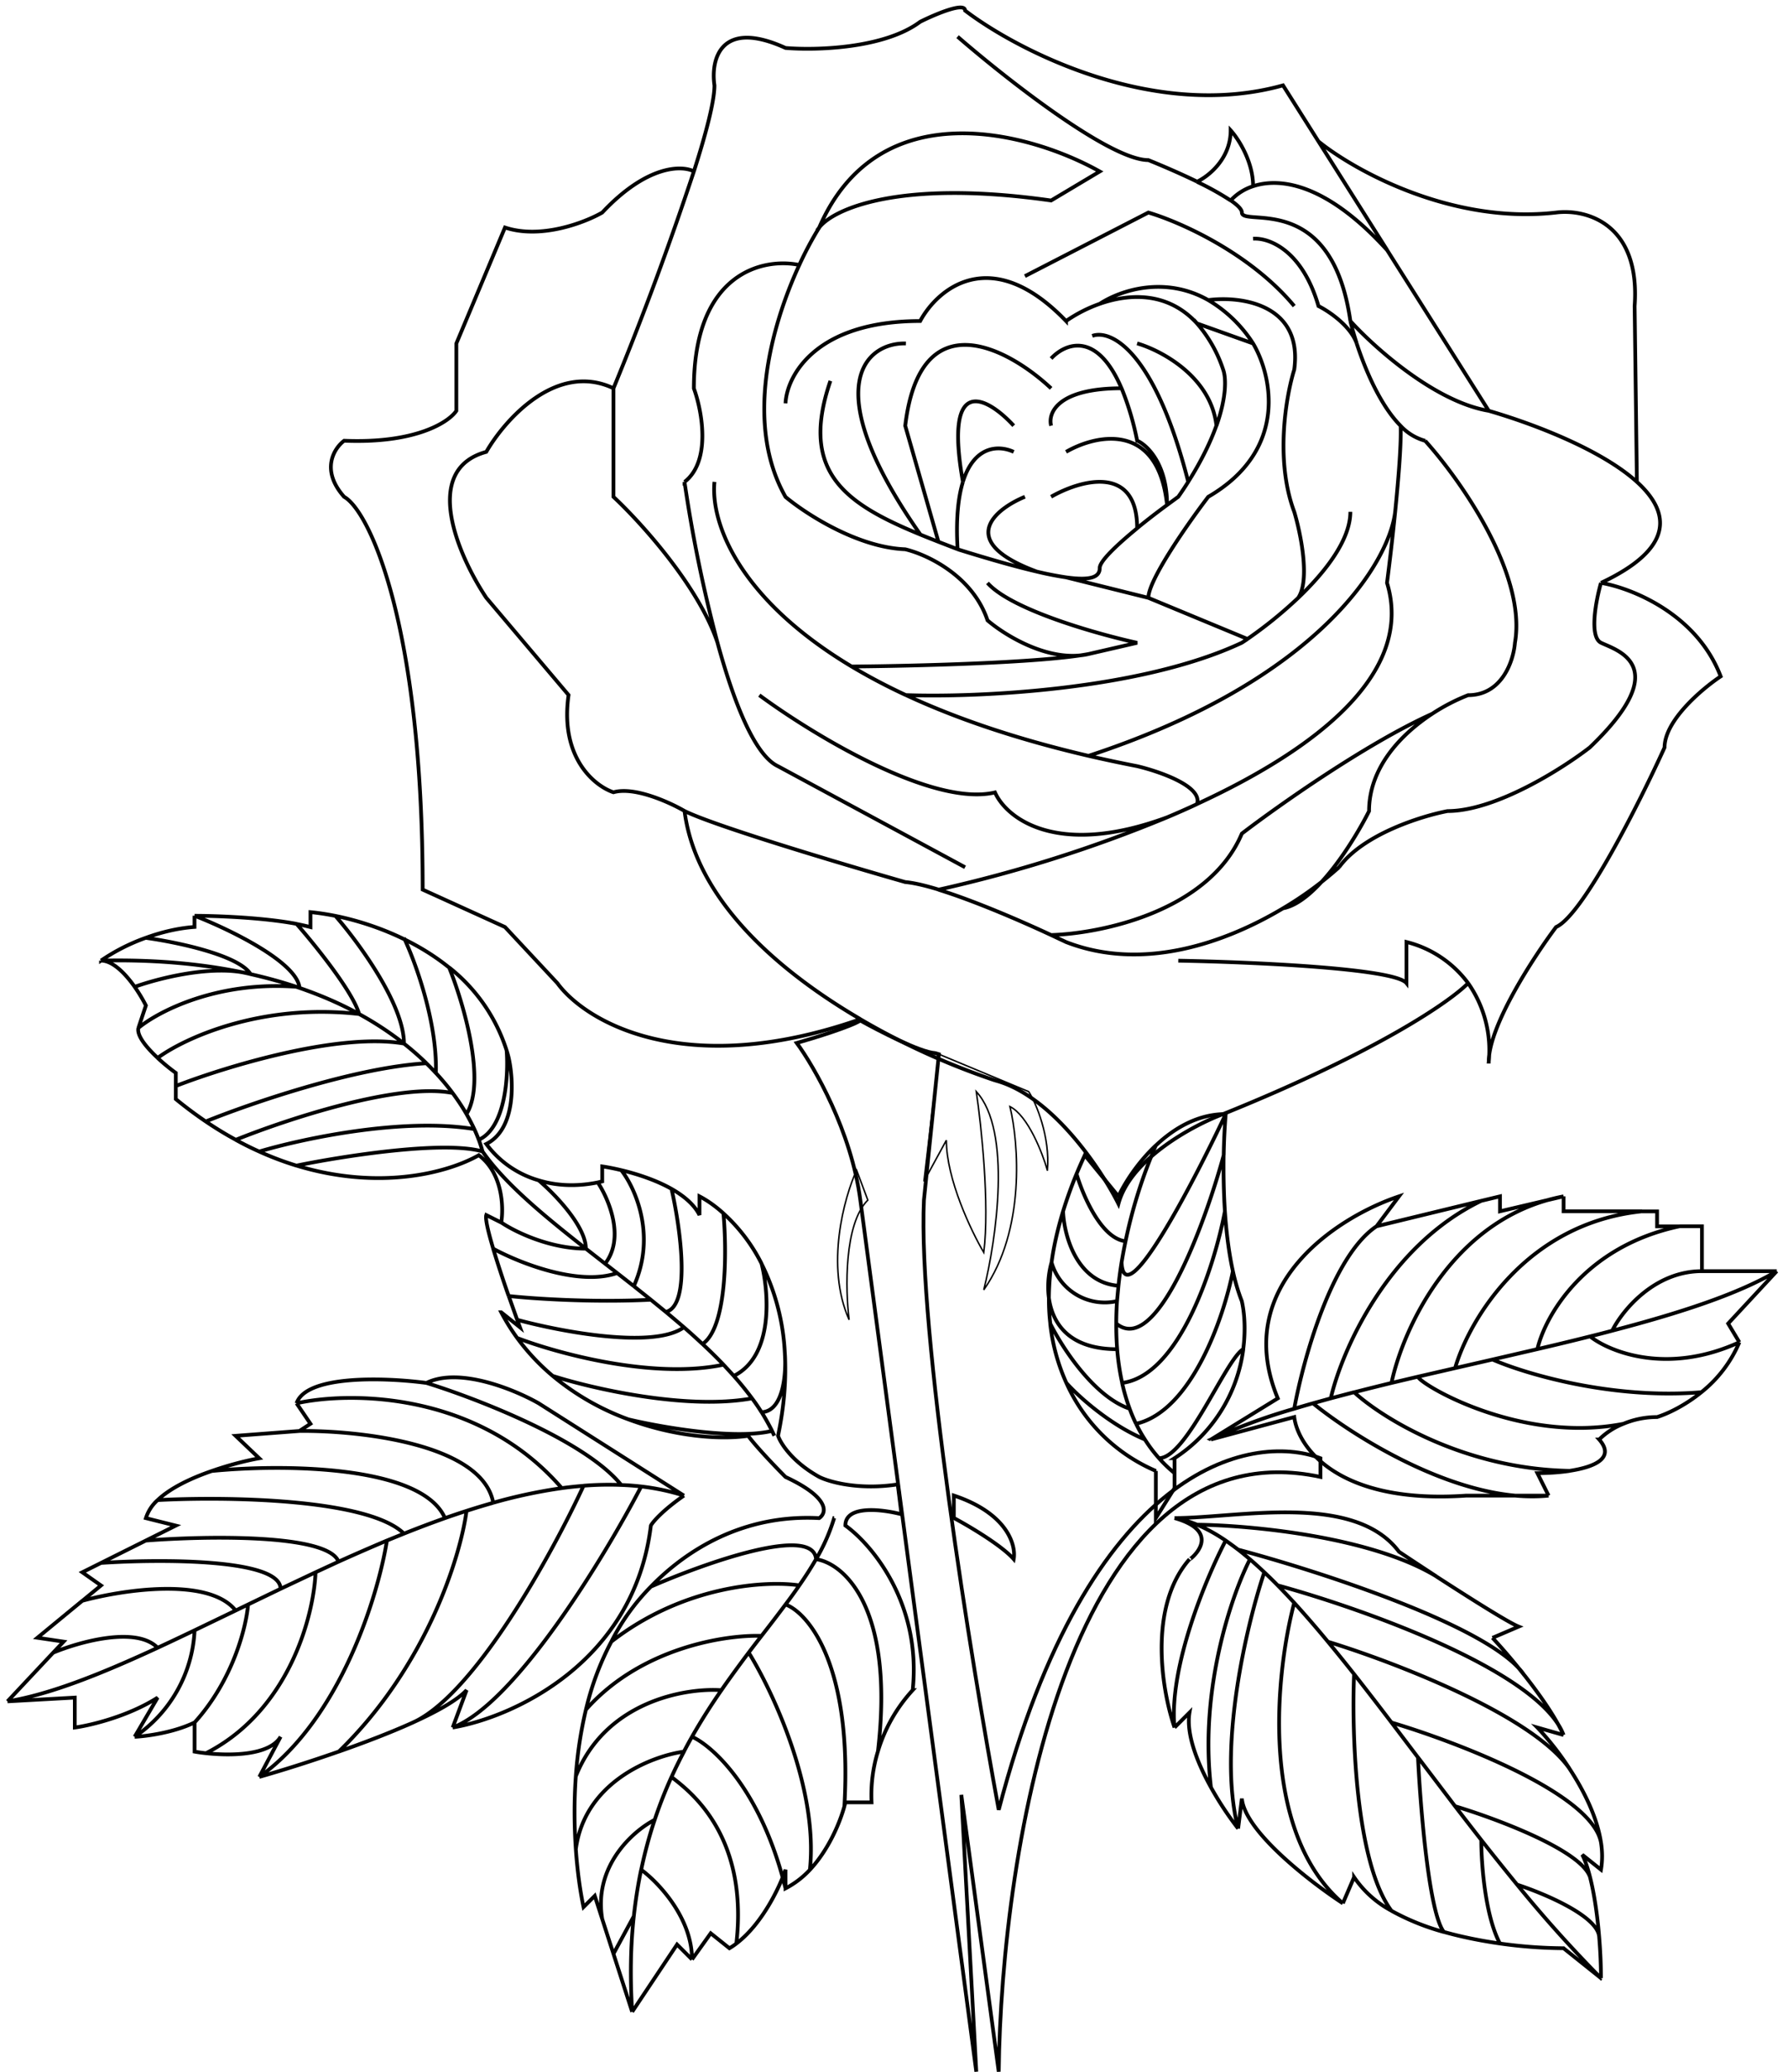 <svg xmlns="http://www.w3.org/2000/svg" width="239" height="277" fill="none" viewBox="0 0 239 277"><path stroke="#000" stroke-width=".2" d="M140 156.41c.4-4.4-1.5-9-2.5-10.5l-12-5-2 17 3-5.5c0 5.2 3.33 12.17 5 15 .8-6.4-.33-17-1-21.5 4.8 5.2 2.67 19.84 1 26.5 5.6-8 4.67-19.66 3.5-24.5 2.4 1.2 4.33 6.17 5 8.5Z"/><path stroke="#000" stroke-width=".5" d="M157 202.91c8.5 0 24-3.5 30 4.5 1.34.9 3.11 2.06 5 3.3m-35-7.8c7 2 1.64 5.94 2 5.5-5.6 6.4-3.67 17.67-2 22.5m0-28q1.49.25 3 .88m49 28.12-3.5-1a40 40 0 0 1 4.3 5.5m-.8-4.5c-1.11-2.44-3.2-5.41-5.24-8m5.24 8c-3.2-8.5-26.8-16.88-38.2-20m43.2 52.5-5-4a63 63 0 0 1-8.5-.63m13.5 4.63a175 175 0 0 1-11.21-12.5m11.21 12.5c0-1.69-.08-3.59-.24-5.5m-34.26-4.5 1.5-3.5a14 14 0 0 0 5 4.49m-6.5-.99c-4.33-2.83-13.1-9.6-13.5-14l-.5 4m14 10c-11.2-9.6-9-30.78-6.5-40.18m-7.5 30.18c-2.8-10.8 1.17-27.34 3.5-34.26m-3.5 34.26a43 43 0 0 1-3.63-5.5m-4.87-8 2-2c-.48 2.87 1.04 6.7 2.87 10m-4.87-8c-.8-8 4.22-20 6.84-25M160 203.8c7 .07 23.2 1.55 32 6.91m-32-6.91q1.89.79 3.84 2.12m28.16 4.8c4.48 2.9 9.6 6.14 11 6.7l-3.5 1.5a83 83 0 0 1 4.26 5m-39.92-18q.82.57 1.66 1.21m0 0c11 2.93 34.07 10.4 38.26 16.8m-38.26-16.8q.78.6 1.58 1.3m1.92 1.73a53 53 0 0 0-1.92-1.74m1.92 1.74q.9.84 1.8 1.76m-3.72-3.5c-2.4 4.67-6.79 17.3-5.21 30.5m8.93-27q1.1 1.12 2.2 2.32m0 0q2.22 2.44 4.5 5.2m0 0c8.7 2.66 27.35 9.78 32.3 16.98m-32.3-16.98q1.73 2.09 3.5 4.33m28.8 12.65c1.93 2.95 3.69 6.48 4.2 9.85m-33-22.5c-.33 7.88.2 25.22 5 31.64m-5-31.64q2.46 3.13 5 6.47m0 25.17a32 32 0 0 0 7 2.83m-7-28c8.83 2.63 26.8 9.51 28 16.03m-28-16.03 3.55 4.68M214 246.26q.3 1.89 0 3.65l-2.5-2c.4.79.74 1.82 1.04 3m-23-16c.33 6.71 1.46 20.77 3.46 23.32m-3.45-23.32 4.95 6.52m-1.5 16.8c2.48.7 5.06 1.2 7.5 1.55m-6-18.35c5.53 1.66 16.87 5.9 18.04 9.48m-18.04-9.48q1.74 2.26 3.5 4.51m14.54 4.97c.58 2.3.99 5.16 1.22 8M198 245.94c0 3.07.5 10.13 2.5 13.84m-2.5-13.84q2.37 3.01 4.79 5.97m0 0c3.59 1.17 10.81 4.2 10.97 7m-51.9-66.5 11.14-3c.5 4 5.8 11.7 23 10.5h11m-45.13-7.5 8.93-5.5c-6.3-15.2 8.17-24.33 16.2-27l-3 4m-22.13 28.5A78 78 0 0 1 173 188.3m34 11.61-1.5-3c1.26 0 2.83-.08 4.3-.3m-2.8 3.3c-11.6 1.2-25.83-7.73-31.5-12.34m57-8.16-1.5-2.5 6.5-7m-5 9.5a17 17 0 0 1-5.08 6.68m5.08-6.68c-9.6 4.4-17.3 1.31-19.96-.78m24.96-8.72h-10m10 0c-5.18 3.08-13.08 5.63-22 7.96m12-7.96v-6h-3m3 6c-6.4 0-10.67 5.3-12 7.96m-6.5-17.96v2h10.5m-10.5-2-8.5 2v-2l-2.5.6m11-.6c-14.8 2.8-21.5 17.8-23 24.94m-2-20.94c-6 4-9.83 17.93-11 24.39m11-24.39 14-3.4m-25 27.79q1.23-.37 2.5-.73m0 0 2.38-.66m0 0c1.45-6.26 7.5-20.3 20.12-26.4m-20.12 26.4 3.12-.82m0 0c3.7 3.4 14.65 10.26 28.8 10.51M181 186.1q2.45-.63 5-1.25m23.8 11.75c3.31-.5 6.15-1.7 3.96-4.19a9.5 9.5 0 0 1 3.24-2.1m-31-5.46 3.55-.84m0 0c0 .84 13.45 9.03 27.45 6.3m-27.45-6.3 4.95-1.14m22.5 7.44c1.24-.52 2.76-.9 4.5-.9 1.4-.44 3.7-1.52 5.92-3.32m-32.92-3.22c1.83-6.32 9.4-19.36 25-20.96m-25 20.96 5-1.15m20-19.8h2v2h3m-25 17.8c4.28 1.87 15.86 5.37 27.92 4.37m-27.92-4.37 6-1.39m0 0c1-4.34 6.2-13.7 19-16.42m-19 16.42q3.58-.83 7.04-1.7m0 0q1.5-.37 2.96-.76m-51.66-28.96c-3.7 0-6.88 1.87-9.34 4.2m9.34-4.2a82 82 0 0 0-.27 5.5m.27-5.5c-4.5 9.56-13.58 26.9-13.92 19.83m4.58-15.64c-2.42 2.28-4.15 5-5 6.81l-4.5-5.5q-.59 1.27-1.1 2.5m10.6-3.8a66 66 0 0 0-4.05 12.8m6.55 31v-2a20.5 20.5 0 0 0 9.19-14.58M157 196.91v2l-2.5 4v-6.3a23 23 0 0 1-11.96-11.76M157 196.91q-1.14-.94-2.08-2m-12.38-10.06c1.51 1.69 5.72 5.56 10.5 7.56m-10.5-7.56a26 26 0 0 1-2.16-7.94m12.66 15.5q.83 1.32 1.88 2.5m-1.88-2.5q-.66-1.02-1.18-2.1m-11.48-13.4c1.55 3.13 5.83 9.78 10.63 11.39m-10.62-11.39q-.44-3.71.17-8.17M151 188.3q.37 1.02.85 2m-.85-2a27 27 0 0 1-1.01-3.45m16.19-4.52c.34-2.6.16-4.88-.19-6.42q-.71-1.81-1.19-4m1.38 10.42c-2.35 1.39-7.57 14.58-11.27 14.58m9.89-25c-1.2 6.1-5.49 18.7-12.95 20.4m12.95-20.4c-.55-2.5-.88-5.26-1.07-8m0 0c-1.37 7.24-6.05 21.95-13.74 22.94m13.74-22.94c-.17-2.62-.2-5.2-.17-7.5M150 184.85a33 33 0 0 1-.67-4.52m-8.77-11.59c-1.1 3.86-.87 11.6 8.77 11.6m-8.77-11.6a7.4 7.4 0 0 0 8.76 5.17m-8.76-5.17q.44-3.21 1.54-6.83m7.23 18.42a40 40 0 0 1-.12-3.42m14.36-22.5c-2.56 9.34-9.03 26.9-14.36 22.5m0 0q0-1.5.1-3m0 0 .19-2.05m.42-3.12a58 58 0 0 0-.42 3.12m.42-3.12q.24-1.44.53-2.83m-8.35-4c.12 3.13 1.76 9.5 7.4 9.95m-7.4-9.95a57 57 0 0 1 1.8-5m0 0c.84 2.86 3.31 8.65 6.55 9M105 252.41v-2.5c-.77 2.3-3.09 7.23-6.57 9.87m6.57-7.37a12 12 0 0 0 3.27-2.5m-3.27 2.5c-3.26-13.2-9.7-19-12.5-20.27m0 29.77 2.5-3.5 2.5 2q.48-.28.93-.63m-5.93 2.13-2-2-6 9m8-7c0-5.6-4.53-10.33-6.8-12m-1.2 19q-.43-6.92.22-12.78m-.22 12.78-2.5-7.75m-15-97.75-2-1c-.16.48.26 2.26.93 4.5m1.07-3.5c.33-2 .2-6.6-3-9-4.22 2.4-13.37 4.74-24.36 1.39M67 163.4c1.71 1.17 6.37 3.5 11.32 3.5M18.5 137.4l1-3c-.34-.68-.87-1.59-1.5-2.5m.5 5.5c2.6-2.16 10.45-6.3 21.14-5.5m-21.14 5.5c-.25 1.02 1.09 2.62 2.57 4m-7.57-13c1.58 0 3.25 1.74 4.5 3.5m-4.5-3.5c7.66-.17 14.29.52 20 1.8m-20-1.8a26 26 0 0 1 6-3.05m6.5-2.95v1.5c-2.32.17-4.55.74-6.5 1.45m6.5-2.95c4.53 1.76 13.68 6.15 14.04 9.64M26 122.41c2.9 0 9.17.23 13.64 1.08m24.86 30.42c-5.2-1.5-18.74.63-24.86 1.89m24.86-1.89q-.2-.75-.5-1.56m.5 1.56c2.94 4.24 8.12 8.53 13.82 13m-60.33-35c3.13-1.13 10.6-3.07 15.51-1.7m0 0q3.27.74 6.14 1.7m-6.14-1.7c-1.6-2.57-10-4.3-14-4.85m20.14 6.55.4.14m-18.97 9.36c.86.8 1.76 1.52 2.43 2v1.75m-2.43-3.75c3.48-2.58 13.73-7.37 26.93-5.87m0 0a43 43 0 0 1 6 3.95m-6-3.95q-3.53-1.96-7.96-3.49m7.96 3.49c-.8-2.93-5.9-9.25-8.36-12.05M23.5 145.16v1.75a55 55 0 0 0 4 2.99m-4-4.74c6.5-2.53 21.7-7.2 30.5-5.67m0 0a38 38 0 0 1 3 2.63m-3-2.63c0-5.26-6.12-13.58-9.18-17.08M27.5 149.9c5.83-2.36 19.9-7.22 29.5-7.78m-29.5 7.78q2.01 1.36 4 2.44M57 142.13q.66.64 1.26 1.3m-26.76 8.93c6.67-2.7 21.8-7.71 29-6.26m-29 6.25q1.58.87 3.15 1.57m25.85-7.82q-.98-1.32-2.24-2.68m2.24 2.68q1.07 1.44 1.86 2.82m-27.71 5c5.55-1.66 19.07-4.6 28.75-3m-28.75 3a42 42 0 0 0 5 1.89m23.75-4.89q-.45-.96-1.04-2m1.04 2q.34.74.6 1.44M39.64 123.5q1.01.2 1.86.42v-2q1.48.14 3.32.5m0 0c4.53.92 10.4 3.02 15.2 6.9M54 125.36c1.5 3.18 4.47 11.25 4.26 18.05m1.77-14.1c1.9 4.7 5.02 15.2 2.33 19.6m-2.33-19.6a23 23 0 0 1 7.69 11.1m0 0q.16.5.28 1c.67 3 1 9.5-3 11.5a13.3 13.3 0 0 0 7 4.86m-4.28-17.36c.26 3.3-.12 10.29-3.72 11.94m39.5 39.56-.3-.65M78.31 166.9c0-3.02-4.21-7.35-6.32-9.14m6.32 9.14 2.56 2m-14.95-2c3.36 1.84 11.37 5.07 16.57 3.26m-16.57-3.26a155 155 0 0 0 2.07 6.32m14.5-3.06-1.62-1.26m1.62 1.26 2.22 1.74M72 157.77c2.2.67 4.84.9 7.9.28M68 173.23c3 .33 11 .9 19 .5m-19-.5 1.13 3.18M87 173.73l-2.28-1.82m2.28 1.82 2 1.63m-19.87 1.05.37 1-2.5-2a28 28 0 0 0 2.13 3.43m0-2.43c5.74 1.56 18.22 3.95 22.29 1m0 0q-1.2-1.03-2.42-2.05m2.42 2.05q1.28 1.11 2.48 2.24m-24.77-.81c5.26 2.02 18.14 5.57 27.58 3.57m-27.58-3.57a29 29 0 0 0 4.75 5.07m22.83-1.5a70 70 0 0 0-2.8-2.76m2.8 2.76 1.38 1.5m-24.21 0c5.22 1.67 17.87 4.6 26.65 3m-26.65-3A34 34 0 0 0 84 189.72m16.53-2.8a42 42 0 0 0-2.44-3m2.44 3q.68.9 1.26 1.84m-17.79.96c6.12 2.28 12.2 2.76 16 2.2 1.2 1.6 3.83 4.33 5 5.5 6 2.8 5.5 4.83 4.5 5.5-10.14-.54-17.73 4.24-22.5 9.16m-3-22.36c4.3 1.03 14.15 2.76 19.2 1.54m0 0q-.63-1.26-1.4-2.5m-21.9-30.71.6-.14v-2c.7.1 1.58.27 2.54.5m-3.14 1.64c1.45 2.18 3.69 7.4.98 10.86m2.16-12.5c1.84 2.33 4.75 8.7 1.68 15.5m-1.68-15.5c2.1.5 4.63 1.32 6.72 2.5m0 0c1.65.94 3.04 2.1 3.74 3.5v-2.5c.96.5 2.07 1.25 3.2 2.28m-6.94-3.28c1.17 5.14 2.66 15.61-.76 16.45m7.7-13.17c.45 4.9.51 15.25-2.8 17.46m2.8-17.46a23 23 0 0 1 5.1 6.72m0 0c.98 3.89 1.63 12.33-3.71 15m3.7-15a30 30 0 0 1 3.12 12m0 0c.19 3.27-.06 6.93-.91 11 .33 1 1.9 3.5 5.5 5.5 1.33.67 5.3 1.8 10.5 1l.5 4c-2.5-.66-7.5-1.3-7.5 1.5 3.5 2.5 10.2 10.4 9 22a21 21 0 0 0-4.66 8.22m-12.43-53.22c.2 2.57-.15 7.74-3.12 7.85m9.71 14.15a25 25 0 0 1-2.42 5.5M87 212.08a29 29 0 0 0-5.28 7.35m5.28-7.35c7.22-3.16 21.74-8.32 22.08-3.67m0 0a49 49 0 0 1-2.24 3.5m2.24-3.5c3.7.54 10.54 6.44 8.27 25.72m-10.5-22.22c-4.31-.66-15.36-.07-25.13 7.52m25.12-7.52q-.87 1.27-1.84 2.55m-23.28 4.97a38 38 0 0 0-3.4 9.1m23.47-9.87c-4.76-.17-16.12 1.55-23.47 9.86m23.47-9.86a174 174 0 0 0-5.36 7.25m5.36-7.25q1.68-2.15 3.21-4.2m-26.68 14.06a55 55 0 0 0-1.35 8.9m19.46-11.5c-4.83-.34-15.48 1.5-19.46 11.5m19.46-11.5a83 83 0 0 0-3.93 6.22m-15.53 5.27c-.25 3.48-.2 6.82 0 9.77m14.45-13.05c-4.33.6-13.27 4.06-14.45 13.05m14.45-13.05q.52-1.01 1.08-1.99m-1.08 2a65 65 0 0 0-1.66 3.38m-12.79 9.66c.22 3.13.62 5.8 1.03 7.73l1.5-1.5 1 3.1m7.01-13.26c-2.84 1.45-8.21 6.14-7.01 13.26m7.01-13.26a60 60 0 0 1 2.25-5.74m-2.25 5.74q-1.06 3.15-1.8 6.66m-5.21 6.6 1.5 4.65m2.72-5.03L82 261.16m2.72-5.03q.36-3.25.98-6.22m31.64-15.78a20 20 0 0 0-.84 6.78H113l-.13.52M105 214.46c3.08 1.16 8.96 8.17 7.87 26.97m0 0c-.6 2.19-2.1 5.8-4.6 8.48m-8.18-29c3.2 5.17 9.31 18.2 8.17 29m-18.5-12.4c1.66 1.4 10.4 7.14 8.67 22.27m-7.01-59.87L72 187.57c-3.17-1.81-10.6-4.89-15-2.72m34.42 15.06c-2.87 2-4.14 3.5-4.42 4-2.21 18.4-18.59 25.67-26.5 27m30.92-31q-2.77-.88-5.72-1.22M57 184.85c-5.24-.7-16.05-1.16-17.36 2.72M57 184.85c6.7 2.07 21.27 7.7 26.04 13.64m-43.4-10.92 1.86 2.74-1.46.95m-.4-3.69c7.18-1.6 24.31-1.55 35.45 11.34M1 227.41l9-.5v4c2.05-.28 7.13-1.48 11.07-4L18 232.14m-17-4.73 6.1-6.5m-6.1 6.5c5.69-.92 12.55-3.68 20.07-7.16M18 232.15c1.5-.07 5.21-.55 8.01-1.92m-8 1.91a18.2 18.2 0 0 0 8-14.22m0 12.31v3.9q.67.12 1.5.21m-1.5-4.1c5.2-5.75 6.93-12.91 7.15-15.78m1.5 23.05 2.85-5.37c-1.47 2.5-6.6 2.57-10 2.2m7.15 3.17c2.75-.78 6.61-1.98 10.6-3.38m-10.6 3.38c10.85-7.73 15.9-24.28 17.06-31.6m8.79 25 1.86-5c-1.24 1.34-3.9 2.84-7.17 4.32m5.31.68c8.4-3.2 20.3-22.81 25.2-32.22m-2.66-.2q1.35.05 2.66.2m-2.66-.2a42 42 0 0 0-5.04.1m-2.91.32q1.47-.2 2.91-.31m-2.91.31a69 69 0 0 0-9.16 1.95M78 198.6c-4.15 9-14.52 27.9-22.81 31.64m0 0c-3 1.36-6.52 2.7-9.94 3.9m-5.2-42.87-8.55.65 3.15 3c-1.68.3-4 .88-6.34 1.7m11.73-5.35c8.04-.08 24.46 1.73 25.89 9.6m0 0q-1.77.5-3.57 1.08m0 0c-.78 5.97-5.3 20.77-17.1 32.2m17.1-32.2q-1.43.46-2.88.97m-31.17-6.3c9.08-.9 28.03-.9 31.17 6.3m-31.17-6.3c-2.76.95-5.53 2.26-7.24 3.89m38.41 2.41q-2.73.97-5.48 2.07m-2.29.93 2.29-.93m-2.29.93q-3.22 1.36-6.46 2.82m-24.18-8.23a5.4 5.4 0 0 0-1.57 2.41l4 1-4.01 2m1.58-5.41c8.97-.48 28.1-.25 32.93 4.48m-11.82 5.17c-.23 5.7-3.48 18.52-14.68 24.2m14.68-24.2 3.07-1.42m-3.07 1.42-4.68 2.21m-18.01-6.45c8-.62 24.37-.93 25.76 2.82m-25.76-2.82-5.99 2.99m0 0-2.5 1.25 2.5 1.76-2.5 2.06m2.5-5.07c8-.53 24-.58 24 3.46m0 0-4.35 2.1m0 0-1.65.8m-20.5-1.3-6 4.94 3.5.52-1.4 1.48m3.9-6.94c5.33-1.45 16.9-3.23 20.5 1.3m0 0-5.5 2.65m0 0q-2.5 1.2-4.93 2.33m-13.97.66c3.46-1.44 11.1-3.6 13.97-.66M127.5 202.9c2 1.07 6.4 3.67 8 5.5.33-1.83-.8-6.1-8-8.5z"/><path stroke="#000" stroke-width=".5" d="M115 160.41c-1.2-9.2-6.17-17.83-8.5-21 2.33-.66 7.3-2.2 8.5-3 2.5 1.4 7.98 4.22 9.99 4.35l.51.15-2 19.5c-.8 17.6 6.33 61.67 10 81.5 12-46 33.67-50.5 43-47v2.5c-33.6-7.2-42.67 50-43 79.5l-5-37 2 37z"/><path stroke="#000" stroke-width=".5" d="M199 54.91c6.59 1.92 15.25 5.38 19.8 9.5m-19.8-9.5c-7.2-1.2-15.33-8.5-18.5-12m18.5 12-13.6-21.5m28.6 44.5c4 .67 12.8 4.1 16 12.5-2.5 1.67-7.5 5.9-7.5 9.5-3.33 7.34-10.9 22.4-14.5 24-3 4-9 13.2-9 18a15.6 15.6 0 0 0-2.76-10.5M214 77.91c9.79-4.6 9.34-9.38 4.8-13.5m-4.8 13.5c-.67 2.34-1.6 7.2 0 8 2 1 10 3-1.5 14-3.67 2.84-12.6 8.5-19 8.5-3.5.67-11.3 3.1-14.5 7.5a47 47 0 0 1-7.5 5.5m24.74 10a14.7 14.7 0 0 0-8.24-5.5v5.5c-1.6-2-21-2.83-30.5-3m38.74 3c-2.25 2.34-11.94 9.1-32.74 17.5-4 1.5-12.4 6-14 12-2.33-4.66-8.9-14.5-16.5-16.5a96 96 0 0 1-18-8.18M91.5 108.4c-2-1.16-6.7-3.3-9.5-2.5-2.5-.83-7.2-4.6-6-13l-11-13c-3.67-5.5-8.8-17.1 0-19.5 2.5-4.33 9.4-12.1 17-8.5m9.5 56.5c1.5 11.8 12.41 21.33 23.5 27.82M91.5 108.4c4 2 21.33 7.17 29.5 9.5 1.15.1 2.7.47 4.44 1M82 51.91a445 445 0 0 0 10.75-29M82 51.91v14.5c3.58 3.34 11.38 11.9 13.91 19.5m80.33-67-4.74-7.5c-17.2 4.8-35.5-4.66-42.5-10 0-1.2-4 .5-6 1.5-4.8 3.6-14 3.84-18 3.5-8.8-4-10 1.67-9.5 5 0 2.11-1.11 6.38-2.75 11.5m83.5-4c4.74 3.84 17.75 11.1 31.75 9.5 3.83-.5 11.3 1.3 10.5 12.5l.3 23.5m-42.56-45.5 9.17 14.5m-92.66-10.5c-1.58-.83-6.25-.9-12.25 5.5-2.33 1.34-8.2 3.6-13 2L61 45.91v9c-1 1.5-5.4 4.4-15 4-1.33 1-3.2 3.9 0 7.5 3.33 1.84 10.5 16.9 10.5 52.5l11 5 7 7.5c3.67 5.05 16.9 13.07 40.5 4.82M128 4.9c6.33 5.5 20.3 16.5 25.5 16.5 1.74.7 4.21 1.76 6.5 2.87m20.5 18.63C178 25.4 166 30.4 166 28.4c0-.42-.58-.99-1.5-1.62m16 16.12c.2.87.5 1.9.85 3M164.5 26.8a37 37 0 0 0-4.5-2.5m4.5 2.5a7 7 0 0 1 3-1.91m17.9 8.53c-7.98-8.8-14.2-9.76-17.9-8.53m-7.5-.6c1.5-.7 4.5-3.03 4.5-6.87 1 1.1 3 4.14 3 7.47m4 96.52c-7.73 4.62-18.75 8.5-29 4.51l-2-.94m31-3.57c4.4-.8 9.5-9 11.5-12.99 0-5.87 4.32-10.3 8.42-13m-50.92 29.56c6.67-.19 21.1-3.16 25.5-13.56 4.78-3.66 16.56-12 25.42-16m-50.92 29.56c-4.16-1.94-10.36-4.61-15.06-6.06m65.98-23.5a26 26 0 0 1 4.82-2.5c4.58 0 6.08-4.66 6.26-7 1.6-9.2-7.33-21.83-12-27a7 7 0 0 1-3.28-2m-61.78 62a185 185 0 0 0 30.56-9.67m31.22-52.33c.1 2.25-.27 6.9-.73 11.5m.73-11.5c-2.64-2.65-4.66-7.3-5.87-11m-71.85-15.5c8-18.4 28.33-12.66 37.5-7.5l-6.5 3.88c-20.4-2.9-29.17 1.2-31 3.62Zm0 0a47 47 0 0 0-2.66 5m0 0c-3.83 8.31-7.34 21.3-1.84 31 2.67 2.23 9.6 6.75 16 7 2.83.67 9 3.5 11 9.5 2.33 2 8.3 5.7 13.5 4.5m-38.66-52c-4.7-1-14.09.9-14.09 16.5 1.09 3 2.35 9.7-1.25 12.5a192 192 0 0 0 4.41 21.5m33.09 30-25-13.5c-3.1-1.44-5.89-8.46-8.09-16.5m5.59 7c7 5.17 23.1 15 31.5 13 1.5 3.39 8.2 8.79 23 3.33m0 0q2.02-.85 4-1.77M95.5 64.41c-.53 5.61 3.36 15.7 18.34 24.68M160 107.47c16.03-7.39 29.06-17.54 25.4-29.56.3-2.34.73-5.9 1.09-9.5M160 107.47c.8-2.35-5-4.35-8-5.06q-3.38-.66-6.5-1.38m40.99-32.62c-.78 6.65-10.06 22.47-40.99 32.62m0 0c-9.86-2.3-17.9-5.09-24.4-8.12m15.9-56 16.5-8.5c4 1.17 13.5 5.3 19.5 12.5m-5.5-9c2-.16 6.53 1.4 8.74 9 1.34.67 4.25 2.6 5.11 5m-76.35 8c.17-3.66 4-11 18-11 2.33-4.33 9.5-10.4 19.5 0a19 19 0 0 1 4.5-2.3m-19 32.8-2.56-.99m2.56 1c-.24-4.05.08-6.95.71-9m-.71 9c4.42 1.38 7.85 2.34 10.5 2.96M111 50.91c-4.48 13.06 2.88 16.99 14.44 21.51m20.06 15 6.5-1.5c-5.33-1.17-16.8-4.4-20-8m13.5 9.5c-6.4 1.2-23.77 1.61-31.66 1.67m0 0a79 79 0 0 0 7.25 3.82m0 0c9.3.34 31.31-.6 44.91-7l.76-.5m13.74-17c0 3.73-3.28 7.98-6.97 11.5M147 40.61c4.08-1.43 9.16-1.58 13 2.62m-13-2.62c2.87-1.88 8.8-3.74 14.5-.5m6 5.8-7.5-2.68m7.5 2.68c2.5 4.22 4.79 14.23-6 20.5-2.67 3.5-8 11.1-8 13.5m14-34a18 18 0 0 0-6-5.8m-1.5 3.12a18 18 0 0 1 3.5 6.18c.4 1.1.46 3.66-.9 7.5m-9.1 23-11-2.74m11 2.74 13.26 5.5m-24.26-8.24c3.57.5 4.5-.15 4.5-1.26 0-.92 2.35-3.12 5-5.3m-9.5 6.56a45 45 0 0 1-4-.79m28.26 9.02a57 57 0 0 0 6.77-5.49m-12.03-39.8c4.33-.57 12.7.5 11.5 9.3-1.08 3.45-2.6 12.07 0 19 .85 2.84 2.15 9.1.53 11.5m-52.44-34c-5.2-.16-12.09 5.5 1.91 25.5m17.5-19.5c-5.67-5.33-17.5-11.8-19.5 5l4.44 15.51m15.06-24.5c2.02-2.16 6.2-3.58 9.42 4M156 67.5l1.5-1.1q.72-1.02 1.33-2M156 67.5c0-5.5-2.67-8.02-4-8.6a38 38 0 0 0-2.08-7M156 67.5c-1.2-11.25-9.5-9.42-13.5-7.1m13.5 7.1c-1.24.91-2.66 2-4 3.1m-6-25.7c2.39-.89 8.3 1.77 12.83 19.5m0 0c1.81-2.87 3-5.38 3.76-7.5M152 45.9c3.23.94 9.87 4.45 10.6 11m-27.1 3.5c-2-.93-5.28-.85-6.79 4m6.79-7.5c-3.36-3.66-9.42-7.3-6.79 7.5m11.79 2c3.83-2.2 11.5-4.43 11.5 4.2m-15-4.2c-4 1.65-9.3 5.95 1.5 9.97m2-19.47c-.44-1.66.82-5 9.42-5"/><path stroke="#000" stroke-width=".2" d="M113.5 176.41c-3.2-7.2-.67-16.33 1-20l1.5 4c-3.2 3.2-3 12-2.5 16Z"/></svg>
